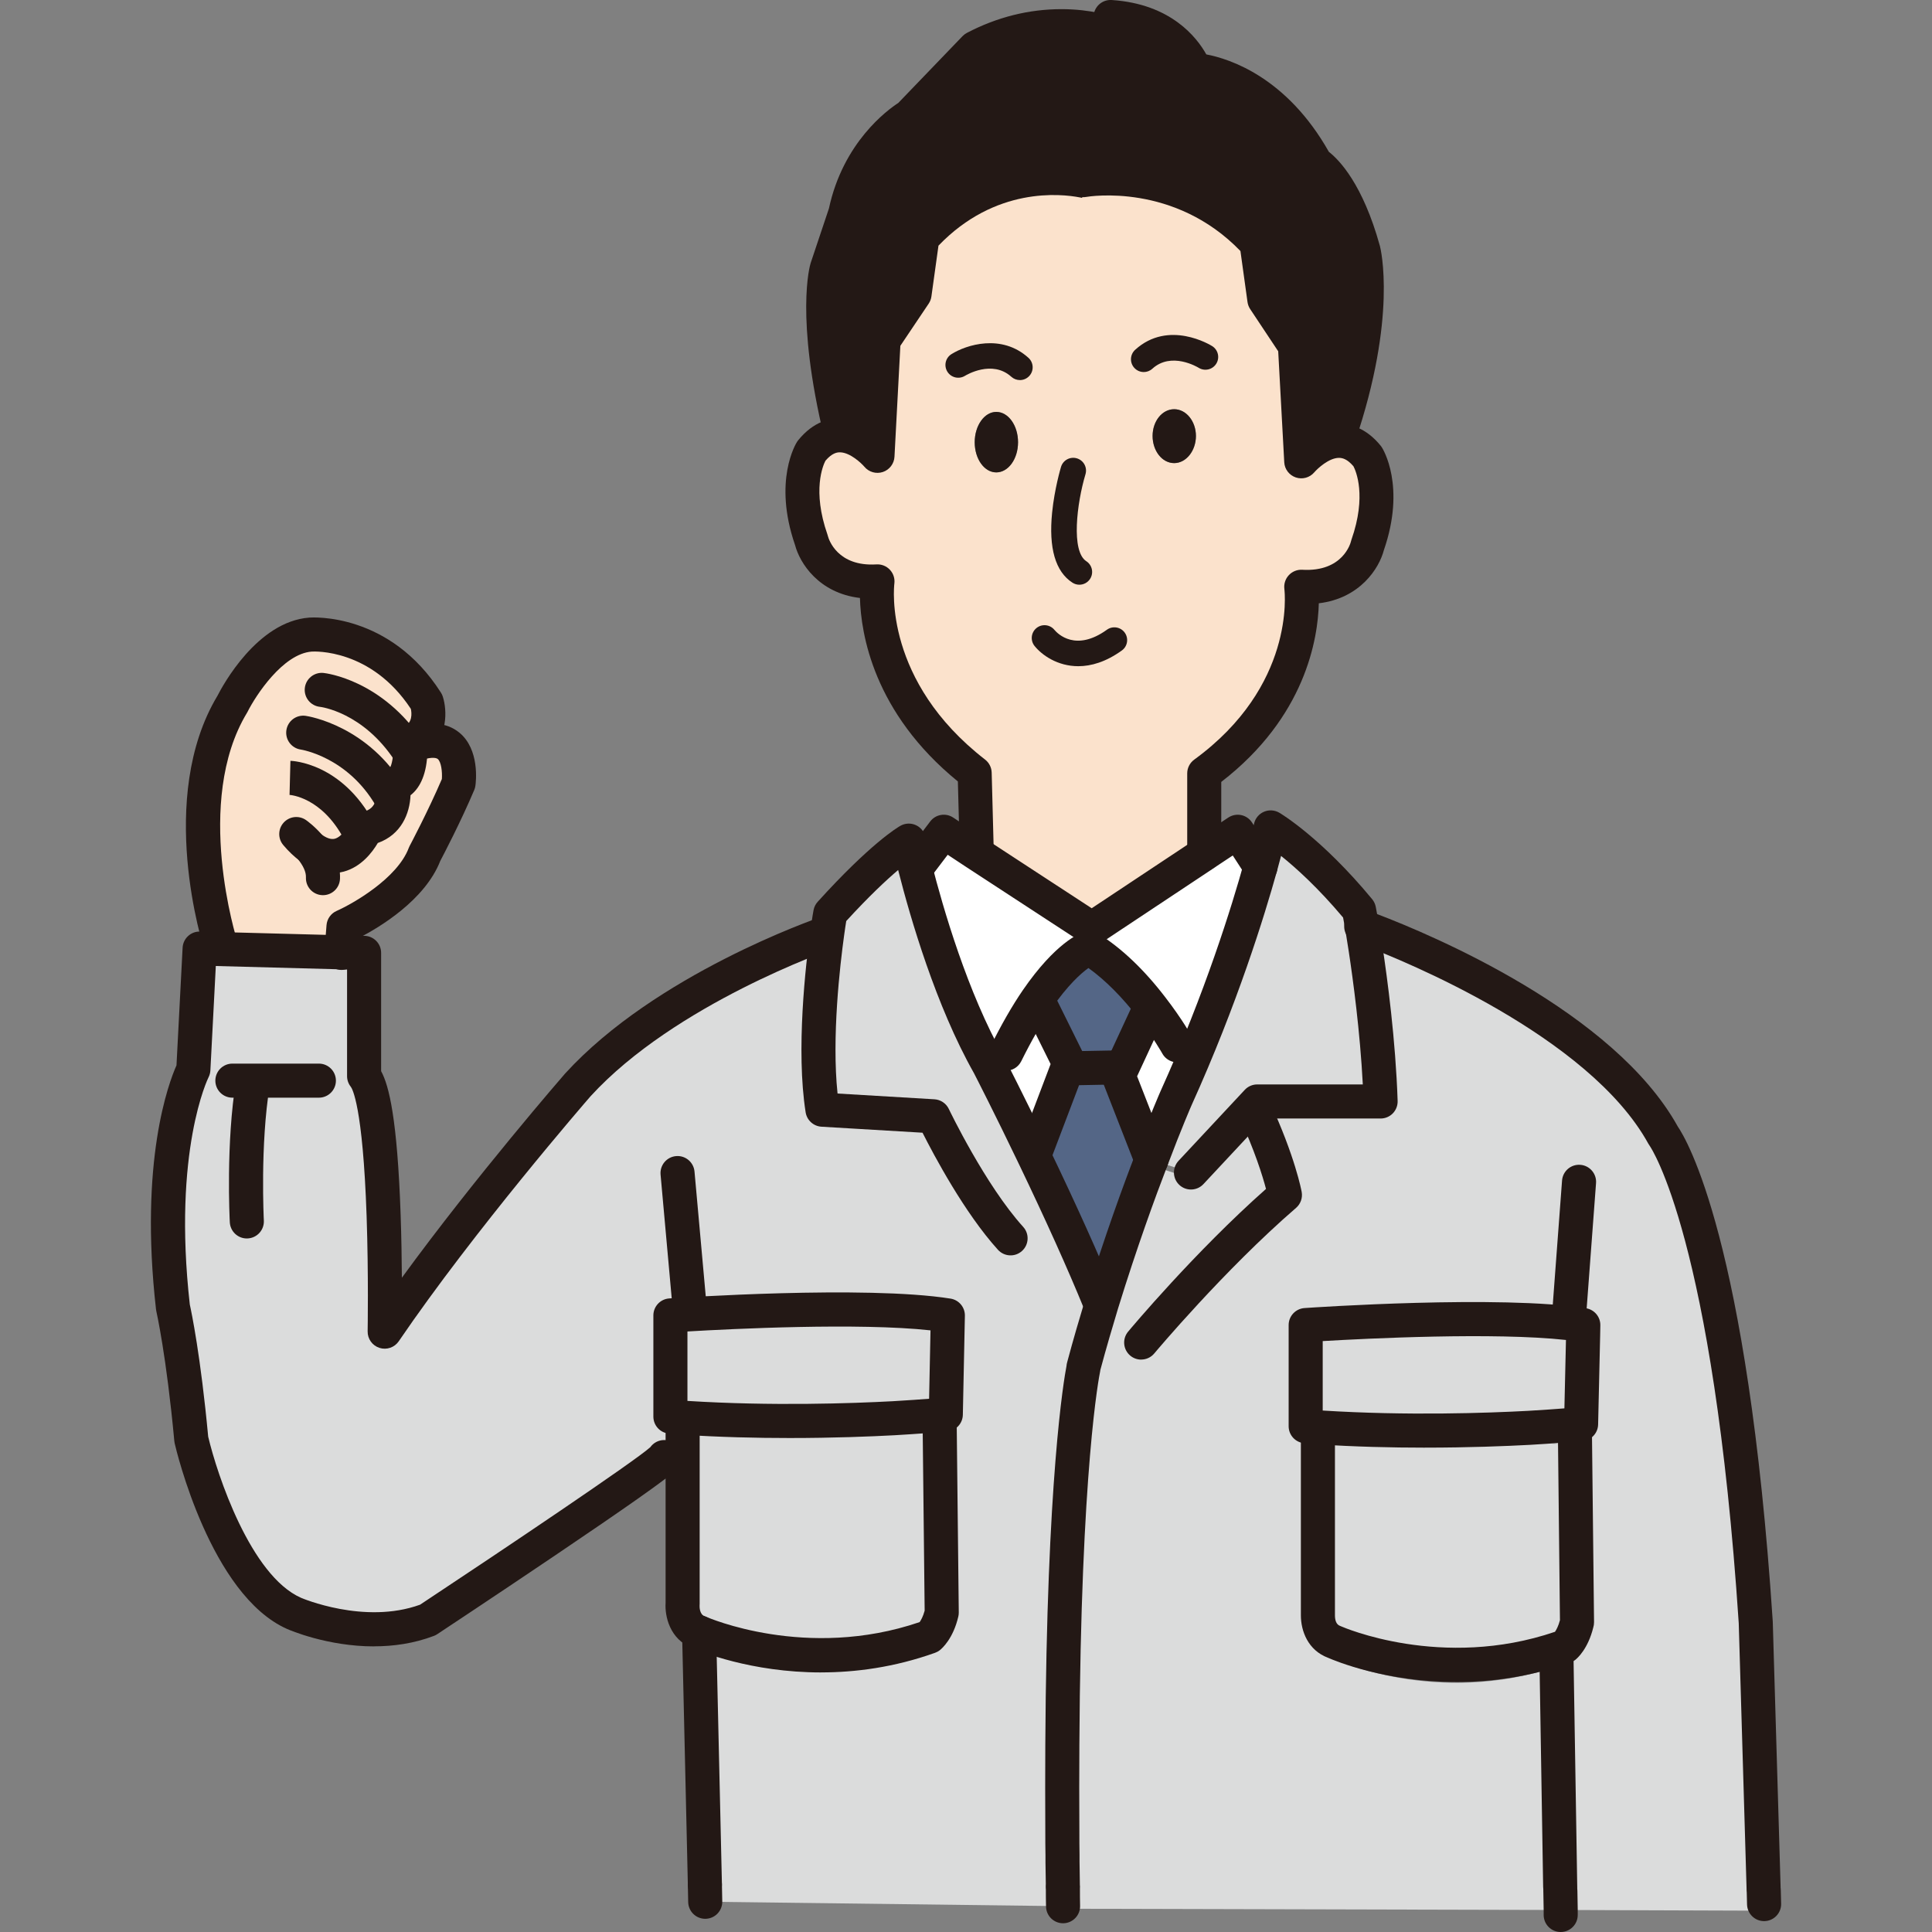<?xml version="1.0" encoding="UTF-8"?><svg id="illust" xmlns="http://www.w3.org/2000/svg" width="1200" height="1200" viewBox="0 0 1200 1200"><rect x="0" y="0" width="1200" height="1200" fill="#808080" stroke="none"/><rect width="1200" height="1200" style="fill:none;"/><path d="M618.81,255.84c-7.39,0-13.4,8.42-13.4,18.84s6.02,18.73,13.4,18.73,13.51-8.42,13.51-18.73-6.02-18.84-13.51-18.84ZM522.35,270.35c12.45.44,22.69,12.74,22.69,12.74l3.8-71.81,19.21-28.59,4.85-34.91c39.79-43.66,87.8-37.9,99.83-35.57v-.33s61.84-10.97,107.75,39.23l4.85,35.02,19,28.59,3.9,71.81s10.66-12.74,23.43-12.74c5.7,0,11.82,2.44,17.73,9.75,0,0,12.56,19.39,0,55.19,0,0-6.65,27.71-41.16,25.71,0,0,8.65,65.72-60.26,115.92v46.77l1.37,2.33-.11.11-71.13,47.21-72.29-47.21.84-1.33-1.27-48.1c-68.91-53.42-60.36-119.02-60.36-119.02-34.4,2.11-41.05-25.6-41.05-25.6-12.56-35.91,0-55.41,0-55.41,6.12-7.54,12.45-9.97,18.36-9.75ZM742.81,270.8c0-9.09-6.02-16.62-13.51-16.62s-13.4,7.54-13.4,16.62,6.02,16.85,13.4,16.85,13.51-7.54,13.51-16.85Z" style="fill:#fbe2cc;"/><path d="M983.31,829.02l-1.27,55.52s-1.37.11-4.12.33c-5.17.44-15.09,1.22-28.28,1.99-30.92,1.66-80.1,2.99-130.86-.33-2.53-.33-5.17-.44-7.81-.66v-56.85s119.88-8.42,172.33,0Z" style="fill:#dbdcdc;"/><path d="M978.25,892.41l1.27,115.26c0,.11-.11.22-.11.33l-1.16-109.05-28.6-4.54c13.19-.66,23.11-1.55,28.28-1.99h.32Z" style="fill:#dbdcdc;"/><path d="M983.31,829.02c-52.45-8.42-172.33,0-172.33,0v-5.98s119.99-8.31,172.44,0l-.11,5.98Z" style="fill:#dbdcdc;"/><path d="M857.52,684.17h-.11c-1.27-35.57-5.8-71.7-9.18-94.64,3.48,22.94,8.13,59.29,9.29,94.64Z" style="fill:#dbdcdc;"/><path d="M818.58,894.07v-5.43l.21-2.11c50.76,3.32,99.94,1.99,130.86.33l28.6,4.43v1.11h-.32c-5.17.44-15.09,1.33-28.28,1.99l28.6,4.54,1.16,109.05c-2.53,10.64-7.49,14.63-7.49,14.63-76.62,27.37-143.1-2.77-143.1-2.77-9.39-3.32-10.24-13.08-10.24-16.51v-107.17l.21-2.11h-.21Z" style="fill:#dbdcdc;"/><path d="M818.79,894.07l-.21,2.11v-2.11h.21Z" style="fill:#dbdcdc;"/><path d="M715.16,720.41c8.97-23.83,15.3-38.23,15.3-38.23,27.54-60.84,44.22-114.15,52.45-143.74,4.33-15.63,6.33-24.49,6.33-24.49,0,0,24.27,14.3,54.88,51.31,0,0,.74,3.77,1.9,10.31.63,3.77,1.37,8.42,2.22,13.96,3.38,22.94,7.91,59.07,9.18,94.64h-76.51l-41.16,44.11-24.59-7.87Z" style="fill:#dbdcdc;"/><path d="M818.58,1002.12v10.42s-1.27,13.85,10.24,18.06c0,0,63.53,29.59,138.03,4.54,1.69-.44,3.38-1,5.07-1.66,0,0,5.07-4.21,7.6-15.29l-.11-10.2c0-.11.11-.22.11-.33l-1.27-115.26c2.53-.22,3.8-.44,3.8-.44l1.37-62.95h-.11l.11-5.98c-52.45-8.31-172.44,0-172.44,0v70.37c2.53.33,5.17.44,7.6.66v108.05ZM660.28,1183.99c-.11-3.77-.11-7.54-.11-11.19-.11-5.54-.11-10.86-.21-16.18v-4.32c-.74-113.26,2.85-190.95,6.44-239.27.21-2.77.42-5.32.63-7.87,3.06-35.57,6.02-49.54,6.02-49.54,3.59-13.85,7.49-27.37,11.29-40.34,10.87-36.02,22.06-68.05,30.82-91.32l24.59,7.98,41.16-45.22h76.62c0-.89-.11-1.66-.11-2.55h.11c-1.16-35.35-5.8-71.7-9.29-94.64-.84-5.54-1.58-10.2-2.22-13.96.95.33,2.95,1.11,5.91,2.22,28.49,11.08,143.21,59.62,181.2,130.77,0,0,40.95,54.53,57.41,309.64l4.85,168.56-126-.44h-.32l-308.89-.78v-1.55h.11Z" style="fill:#dbdcdc;"/><path d="M729.3,254.17c7.49,0,13.51,7.54,13.51,16.62s-6.02,16.85-13.51,16.85-13.4-7.54-13.4-16.85,6.02-16.62,13.4-16.62Z" style="fill:#231815;"/><path d="M715.16,720.41l-20.37-52.2,1.58-3.55,17.1-36.9,2.01-1.77c-9.5-12.41-22.9-27.15-38.94-37.13l1.58-12.08,71.13-47.21.11-.11,19.42-12.86,14.14,21.83c-8.23,29.59-24.91,82.9-52.45,143.74,0,0-6.33,14.41-15.3,38.23Z" style="fill:#fff;"/><path d="M664.08,660.34l-19.21-38.79-.84-.55c19.21-27.93,32.5-32.14,32.5-32.14,16.04,9.97,29.44,24.71,38.94,37.13l-2.01,1.77-17.1,36.9-2.95-1.66-29.34.55-1.06-.44,1.06-2.77Z" style="fill:#546686;"/><path d="M683.29,809.29c-12.35-30.25-27.97-63.95-41.16-91.43l.21-.22,20.68-54.53,1.06.44,29.34-.55,2.95,1.66-1.58,3.55,20.37,52.2c-8.76,22.72-19.95,53.97-30.82,89.21l-1.06-.33Z" style="fill:#546686;"/><path d="M522.35,269.8c-17.83-73.92-8.76-103.18-8.76-103.18l11.5-34.36c8.86-42.33,39.57-60.07,39.57-60.07l40.84-42.45c20.58-10.75,39.36-13.52,53.82-13.52l30.5-5.65c42.11,2.77,52.34,32.91,52.34,32.91,0,0,44.53,1.99,75.14,58.07,0,0,17.2,9.31,29.55,53.97,0,0,10.34,40.01-15.2,115.26v2.99c-12.77,0-23.43,12.74-23.43,12.74l-3.9-71.81-19-28.59-4.85-35.02c-45.91-50.2-107.75-39.23-107.75-39.23v.33c-12.03-2.33-60.05-8.09-99.83,35.57l-4.85,34.91-19.21,28.59-3.8,71.81s-10.24-12.3-22.69-12.74v-.55Z" style="fill:#231815;"/><path d="M672.95,849.85c-.63,4.1-3.27,21.61-5.91,55.3-.21,2.55-.42,5.1-.63,7.87-2.95,35.91-5.8,90.88-6.54,171,.84-165.46,11.5-226.52,13.09-234.17Z" style="fill:#dbdcdc;"/><path d="M660.18,1172.79c0,3.66,0,7.43.11,11.19h-.11c-.21-16.07-.32-31.25-.32-45.88,0,4.65,0,9.31.11,14.19v4.32c.11,5.32.11,10.64.21,16.18Z" style="fill:#dbdcdc;"/><path d="M659.86,1084.02c.74-80.13,3.59-135.09,6.54-171-3.59,48.32-7.18,126.01-6.44,239.27-.11-4.88-.11-9.53-.11-14.19-.11-19.17-.11-37.13,0-54.08Z" style="fill:#dbdcdc;"/><path d="M618.81,255.84c7.49,0,13.51,8.42,13.51,18.84s-6.02,18.73-13.51,18.73-13.4-8.42-13.4-18.73,6.02-18.84,13.4-18.84Z" style="fill:#231815;"/><path d="M569.63,538.44l16.57-21.83,19.63,12.97,72.29,47.21-1.58,12.08s-13.3,4.21-32.5,32.14l.84.55,19.21,38.79-1.06,2.77-20.68,54.53-.21.22c-15.51-32.36-27.86-56.3-27.86-56.3-23.53-41.56-39.05-95.86-45.91-122.79l1.27-.33Z" style="fill:#fff;"/><path d="M588.73,817.05l-1.27,61.51s-1.48.11-4.12.33c-5.17.44-15.09,1.22-28.28,1.99-30.92,1.66-80.1,2.99-130.96-.33-2.43-.33-5.07-.44-7.7-.66v-62.84s119.99-8.31,172.33,0Z" style="fill:#dbdcdc;"/><path d="M424.1,880.55c50.87,3.32,100.04,1.99,130.96.33l28.6,4.43,1.27,116.36c-2.53,10.86-7.7,14.96-7.7,14.96-76.62,27.37-142.99-2.77-142.99-2.77-11.5-3.99-10.24-17.73-10.24-17.73v-113.48l.11-2.11Z" style="fill:#dbdcdc;"/><path d="M123.97,589.19l13.3.33,74.82,1.99,14.04.33v76.58c15.3,19.06,12.77,158.7,12.77,158.7,48.44-71.15,119.99-153.27,119.99-153.27,54.98-60.18,154.5-94.31,154.5-94.31h.42c1.06-7.76,1.9-12.3,1.9-12.3,32.5-35.91,48.76-45.11,48.76-45.11,0,0,1.27,6.32,3.9,16.62,6.86,26.93,22.37,81.23,45.91,122.79,0,0,12.35,23.94,27.86,56.3,13.19,27.48,28.81,61.17,41.16,91.43l1.06.33c-3.8,12.63-7.7,25.82-11.29,39.34,0,0-.11.22-.11.89-1.58,7.65-12.24,68.71-13.09,234.17-.11,16.96-.11,34.91,0,54.08,0,14.63.11,29.81.32,45.88l-222.14-2.77-.21-10.53v-.22l-3.59-156.59s66.38,30.14,142.99,2.77c0,0,5.17-4.1,7.7-14.96l-1.27-116.36-28.6-4.43c13.19-.78,23.11-1.55,28.28-1.99,2.64-.22,4.12-.33,4.12-.33l1.27-61.51c-52.34-8.31-172.33,0-172.33,0v62.84c2.64.22,5.28.33,7.7.66l-.11,2.11v22.39h-11.5c0,4.1-146.79,101.18-146.79,101.18-39.57,15.07-83.05-4.1-83.05-4.1-43.37-19.17-63.85-108.05-63.85-108.05-5.07-54.64-11.4-82.01-11.4-82.01-11.5-101.29,12.66-147.73,12.66-147.73l3.9-75.14Z" style="fill:#dbdcdc;"/><path d="M192.78,526.36c-4.33-5.21-8.76-8.31-8.76-8.31,3.06,3.66,6.02,6.32,8.76,8.31ZM192.89,394.14s43.37-3.32,72.08,41.78c0,0,5.8,18.51-10.13,25.27v1.55l1.9-.11c33.24-12.3,28.07,23.94,28.07,23.94-8.97,21.17-21,43.78-21,43.78-10.24,27.37-50.44,45.11-50.44,45.11l-1.27,16.07-74.82-1.99v-1.77s-29.34-90.32,7.07-150.5c0,0,20.47-41,48.54-43.11Z" style="fill:#fbe2cc;"/><path d="M831.67,281.38c-1.13,0-2.28-.18-3.4-.56-5.53-1.88-8.5-7.89-6.62-13.42,23.49-69.22,15.39-107.35,14.97-109.2-10.02-36.12-22.99-46.31-24.51-47.4-1.97-.94-3.02-2.2-4.09-4.16-27.09-49.63-64.81-52.48-66.4-52.57-4.44-.2-8.13-2.92-9.47-7.17-.31-.85-8.98-23.52-43.02-25.76-5.83-.38-10.25-5.42-9.87-11.26.38-5.83,5.39-10.25,11.26-9.87,36.63,2.41,52.78,23.09,58.74,33.78,14.56,2.77,49.93,14.14,76.13,60.52,6.42,5.01,21.06,20.03,31.67,58.4.02.06.03.11.05.17.46,1.76,10.83,43.95-15.42,121.31-1.5,4.41-5.61,7.19-10.02,7.19ZM812.27,110.88h0Z" style="fill:#231815;"/><path d="M522.34,280.39c-4.78,0-9.11-3.26-10.28-8.1-18.31-75.88-8.99-107.49-8.58-108.79.02-.08.05-.15.07-.22l11.31-33.78c8.85-41.17,36.4-61.22,43.08-65.56l39.93-41.5c.79-.82,1.71-1.51,2.73-2.04,18.7-9.77,38.46-14.72,58.72-14.72,18.76,0,31.1,4.45,31.61,4.64,5.49,2.01,8.3,8.1,6.29,13.58-2.01,5.47-8.06,8.29-13.53,6.31-.14-.05-9.66-3.36-24.37-3.36-16.28,0-32.22,3.88-47.42,11.55l-39.62,41.17c-.69.72-1.47,1.33-2.33,1.83-1.04.62-26.79,16.23-34.51,53.07-.08.4-.19.8-.32,1.19l-11.44,34.17c-.32,1.22-7.39,29.81,8.95,97.52,1.37,5.68-2.12,11.4-7.81,12.77-.83.2-1.67.3-2.49.3Z" style="fill:#231815;"/><path d="M747.98,537.72c-5.85,0-10.58-4.74-10.58-10.58v-46.77c0-3.38,1.62-6.56,4.35-8.55,62.62-45.62,56.29-103.59,55.99-106.03-.38-3.12.63-6.26,2.78-8.55,2.14-2.29,5.18-3.53,8.33-3.35,25.4,1.47,30.07-16.83,30.25-17.61.08-.35.19-.69.3-1.03,9.6-27.37,2.73-42.82,1.25-45.64-3.97-4.66-7.02-5.22-8.99-5.22-6.26,0-13.35,6.66-15.34,8.99-2.81,3.29-7.36,4.56-11.46,3.17-4.1-1.39-6.96-5.11-7.19-9.43l-3.75-68.93-17.4-26.19c-.88-1.32-1.45-2.83-1.67-4.4l-4.39-31.68c-40.94-42.42-93.65-33.98-95.91-33.59-5.76.99-11.23-2.87-12.23-8.61-1-5.75,2.82-11.22,8.56-12.24,2.76-.49,68.14-11.37,117.41,42.51,1.45,1.58,2.38,3.57,2.67,5.69l4.52,32.63,17.66,26.58c1.05,1.57,1.65,3.4,1.75,5.28l2.84,52.21c4.14-1.86,8.85-3.15,13.92-3.15,6.8,0,16.82,2.37,25.96,13.68.23.29.45.59.65.9.63.97,15.1,24.04,1.26,63.98-2.91,11.13-14.7,29.84-40.38,32.92-.55,21.92-8.22,70.56-60.6,110.96v41.48c0,5.85-4.74,10.58-10.58,10.58Z" style="fill:#231815;"/><path d="M606.67,538.83c-5.72,0-10.42-4.56-10.58-10.3l-1.14-43.16c-52.49-42.75-60.24-91.93-60.82-113.96-25.62-3.02-37.39-21.71-40.3-32.84-13.83-40.04.63-63.21,1.25-64.18.21-.33.44-.64.68-.94,9.55-11.76,19.95-13.93,26.97-13.66,4.63.16,8.94,1.39,12.76,3.11l2.76-52.16c.1-1.91.72-3.76,1.78-5.34l17.85-26.57,4.52-32.49c.29-2.12,1.22-4.09,2.66-5.67,43.08-47.28,94.64-41.72,109.58-38.85,2.43.43,3.9.9,4.42,1.08l-6.99,19.98.22.07s-.48-.14-1.4-.3c-.06-.01-.12-.02-.19-.03-11.83-2.29-52.55-6.72-87.8,29.96l-4.39,31.59c-.22,1.59-.8,3.11-1.7,4.44l-17.58,26.17-3.65,68.9c-.23,4.35-3.1,8.11-7.23,9.49-4.13,1.37-8.68.07-11.47-3.28-1.89-2.22-8.76-8.72-14.93-8.94-2.03-.07-5.12.4-9.25,5.22-1.5,2.88-8.34,18.44,1.25,45.87.15.42.21.59.3,1.02.49,1.84,5.8,18.99,30.11,17.5,3.15-.2,6.23,1.03,8.38,3.34,2.16,2.31,3.17,5.46,2.76,8.59-.29,2.4-6.54,60.54,56.35,109.29,2.51,1.94,4.01,4.91,4.1,8.09l1.27,48.1c.15,5.84-4.46,10.71-10.3,10.86-.09,0-.19,0-.28,0Z" style="fill:#231815;"/><path d="M678.12,587.37c-2.01,0-4.03-.57-5.79-1.72l-72.29-47.21-11.4-7.53-10.58,13.94c-3.53,4.66-10.17,5.57-14.83,2.03-4.66-3.53-5.57-10.17-2.03-14.83l16.57-21.83c3.37-4.44,9.61-5.51,14.26-2.43l19.63,12.97,66.41,43.37,64.74-42.97c.23-.18.46-.35.7-.5l19.42-12.86c2.36-1.56,5.24-2.11,8-1.54,2.77.58,5.19,2.24,6.72,4.61l14.14,21.83c3.18,4.91,1.78,11.46-3.13,14.64-4.91,3.18-11.46,1.78-14.64-3.13l-8.33-12.86-9.92,6.57c-.22.17-.45.34-.68.49l-71.13,47.21c-1.77,1.18-3.81,1.77-5.85,1.77Z" style="fill:#231815;"/><path d="M660.17,1181.6c-5.74,0-10.45-4.59-10.58-10.36-.05-2.45-.08-4.9-.11-7.32-.03-2.4-.05-4.77-.11-7.08,0-.08,0-.16,0-.24v-4.21c-.11-4.95-.11-9.7-.11-14.3-.1-19.03-.1-37.26,0-54.15.84-165.29,11.59-227.34,13.14-235.4.08-.92.24-1.79.49-2.61,3.76-14.13,7.8-27.73,11.31-39.37,11.95-38.75,23.49-70.31,31.08-89.97,8.94-23.74,15.23-38.09,15.49-38.69,27.88-61.59,44.51-115.6,51.94-142.32,4.19-15.13,6.19-23.91,6.21-23.99.75-3.3,3.02-6.04,6.12-7.38,3.1-1.34,6.66-1.12,9.57.59,1.06.62,26.24,15.68,57.66,53.69,1.12,1.36,1.89,2.98,2.23,4.71.03.16.77,3.94,1.94,10.49.66,3.9,1.41,8.65,2.26,14.22,2.98,19.63,8.16,58.19,9.4,95.89.09,2.87-.98,5.65-2.97,7.71-1.99,2.06-4.74,3.22-7.61,3.22h-72.02l-38.02,40.74c-3.99,4.27-10.69,4.51-14.96.52-4.27-3.99-4.51-10.69-.52-14.96l41.16-44.11c2-2.15,4.8-3.36,7.74-3.36h65.57c-1.72-32.98-6.09-65.21-8.71-82.47-.83-5.46-1.57-10.1-2.19-13.8-.56-3.15-1.03-5.67-1.35-7.39-15.57-18.53-29.33-30.91-38.52-38.27-.75,2.84-1.62,6.04-2.6,9.6-7.6,27.32-24.59,82.5-53.01,145.28-.01.03-6.29,14.37-15.04,37.6-7.49,19.43-18.85,50.5-30.61,88.6-3.4,11.3-7.34,24.54-10.99,38.22-.04.35-.09.69-.16,1.03-.49,2.36-11.99,59.84-12.87,232.08-.11,16.81-.11,34.97,0,53.97,0,4.58,0,9.25.1,14.02,0,.08,0,.15,0,.23v4.2c.05,2.36.08,4.77.11,7.21.03,2.35.05,4.72.1,7.09.13,5.84-4.51,10.68-10.35,10.81-.08,0-.16,0-.23,0ZM682.63,853.46s0,.01-.01.02c0,0,0-.02.01-.02ZM682.64,853.44v.02s0-.01,0-.02ZM682.66,853.41s0,.02-.01.02c0,0,0-.02.01-.02ZM682.67,853.38s0,.02-.01.03c0,0,0-.02.01-.03ZM682.98,852.63c-.09.25-.19.5-.31.74.12-.26.22-.51.31-.74ZM683.53,849.85h0s0,0,0,0Z" style="fill:#231815;"/><path d="M660.28,1194.57c-5.71,0-10.41-4.54-10.57-10.28-.11-3.92-.11-7.77-.11-11.49,0-5.85,4.74-10.58,10.58-10.58s10.58,4.74,10.58,10.58c0,3.58,0,7.27.1,10.89.17,5.84-4.44,10.71-10.28,10.88-.1,0-.2,0-.31,0Z" style="fill:#231815;"/><path d="M683.29,819.88c-4.17,0-8.13-2.49-9.8-6.59-10.19-24.97-23.95-55.54-40.9-90.85-14.57-30.39-26.47-53.59-27.63-55.85-23.68-41.9-39.51-96.42-46.85-125.21-.09-.34-.17-.67-.25-1-7.36,6.25-18.13,16.29-32.24,31.7-.33,2.03-.8,5.06-1.32,8.89-2.57,18.62-7.76,63.32-4.08,98.24l60.18,3.58c3.85.23,7.27,2.53,8.93,6.01.22.47,22.65,47.26,46.2,73.25,3.92,4.33,3.6,11.02-.74,14.95-4.33,3.92-11.02,3.6-14.95-.74-20.8-22.95-39.85-58.86-46.84-72.71l-62.77-3.73c-4.96-.3-9.05-4.01-9.83-8.92-6.09-38.59.02-91.75,2.93-112.81,1.07-7.9,1.94-12.59,1.98-12.79.36-1.93,1.24-3.72,2.56-5.17,32.71-36.13,49.57-46.19,51.39-47.21,2.95-1.67,6.53-1.82,9.61-.41,3.09,1.41,5.31,4.22,5.98,7.54.01.06,1.26,6.22,3.78,16.08,7.09,27.82,22.34,80.42,44.86,120.2.07.12.13.24.2.36.12.24,12.6,24.45,28,56.57,17.13,35.69,31.06,66.64,41.41,92.01,2.21,5.41-.39,11.59-5.8,13.8-1.31.53-2.66.79-4,.79Z" style="fill:#231815;"/><path d="M624.82,665.05c-1.58,0-3.18-.35-4.69-1.1-5.24-2.59-7.38-8.94-4.79-14.18,6.62-13.37,13.33-25.06,19.95-34.74,20.26-29.46,35.25-35.37,38.05-36.26,2.95-.93,6.16-.53,8.78,1.1,14.42,8.97,28.47,22.32,41.76,39.68,10.37,13.41,16.33,24.13,16.58,24.58,2.83,5.11.98,11.55-4.14,14.38-5.11,2.82-11.55.98-14.38-4.13h0c-.05-.1-5.5-9.84-14.84-21.93-9.97-13.02-20.6-23.69-31.05-31.19-4.61,3.29-12.89,10.59-23.3,25.73-6.05,8.85-12.26,19.68-18.44,32.17-1.85,3.73-5.6,5.89-9.49,5.89Z" style="fill:#231815;"/><path d="M715.16,731c-4.23,0-8.23-2.56-9.86-6.74l-20.37-52.2c-1.03-2.64-.96-5.58.2-8.16l1.58-3.55.06-.13,17.1-36.9c2.46-5.31,8.75-7.61,14.05-5.16,5.3,2.46,7.61,8.75,5.16,14.05l-16.81,36.29,18.76,48.06c2.12,5.45-.57,11.58-6.01,13.71-1.26.49-2.57.73-3.85.73Z" style="fill:#231815;"/><path d="M642.34,728.23c-1.25,0-2.52-.22-3.75-.69-5.46-2.07-8.21-8.18-6.14-13.65l20.1-52.98-17.16-34.65c-2.59-5.24-.45-11.59,4.79-14.18,5.23-2.59,11.59-.45,14.18,4.79l19.21,38.79c1.31,2.64,1.45,5.71.41,8.46l-21.74,57.29c-1.6,4.23-5.63,6.83-9.9,6.83Z" style="fill:#231815;"/><path d="M708.82,844.48c-2.39,0-4.8-.81-6.78-2.46-4.49-3.75-5.09-10.42-1.35-14.91,1.73-2.07,41.51-49.58,85.65-88.65-2.09-7.93-6.95-23.8-16.84-45.07-2.46-5.3-.16-11.6,5.13-14.06,5.3-2.46,11.59-.17,14.06,5.13,15.7,33.76,19.65,54.99,19.81,55.88.67,3.68-.66,7.45-3.49,9.89-44.69,38.63-87.65,89.91-88.07,90.42-2.09,2.51-5.1,3.8-8.13,3.8Z" style="fill:#231815;"/><path d="M1095.7,1193.24c-5.72,0-10.43-4.57-10.58-10.32l-.21-8.42c-.15-5.84,4.47-10.7,10.32-10.85,5.9-.19,10.7,4.47,10.85,10.32l.21,8.42c.15,5.84-4.47,10.7-10.32,10.85-.09,0-.18,0-.27,0Z" style="fill:#231815;"/><path d="M1095.38,1182.82c-5.7,0-10.4-4.54-10.57-10.27l-4.85-164.38c-15.79-238.55-54.54-295.4-55.31-296.49-.3-.4-.57-.82-.81-1.26-36.83-67.14-152.81-114.04-175.69-122.76l-2.89-1.09c-.8-.3-1.46-.56-1.98-.75-1.13-.27-2.05-.66-2.72-1.01-5.17-2.72-7.16-9.12-4.44-14.29,2.3-4.38,7.25-6.48,11.85-5.37.52.1,1.04.24,1.55.41.64.22,1.73.64,3.24,1.21l2.88,1.09c33.81,12.89,146.82,60.35,186.46,131.84,5.43,7.9,43.36,70.97,58.98,307.25,0,.13.01.26.02.39l4.86,164.57c.17,5.84-4.42,10.72-10.27,10.89-.11,0-.21,0-.32,0ZM850.4,566.07s.01,0,.02,0c0,0-.01,0-.02,0ZM850.38,566.07h0s0,0,0,0ZM846.02,564.98h.02-.02Z" style="fill:#231815;"/><path d="M232.29,1022.6c-28.98,0-52.54-10.18-53.91-10.79-47.68-21.08-69.01-111.52-69.89-115.36-.11-.46-.18-.93-.22-1.4-4.92-53.09-11.11-80.34-11.17-80.61-.09-.39-.16-.79-.2-1.19-10.47-92.22,7.91-140.75,12.72-151.54l3.8-73.07c.3-5.73,5.13-10.21,10.83-10.03l13.3.33,74.84,1.99,14,.33c5.75.14,10.33,4.83,10.33,10.58v73.48c4.9,8.95,10.07,29.61,12.12,89.23.48,13.86.69,27.45.77,39.07,45.98-63.08,100.68-126.01,101.31-126.73.05-.06.11-.12.17-.19,56.16-61.47,154.71-95.75,158.88-97.18,5.53-1.9,11.55,1.05,13.45,6.58,1.9,5.53-1.05,11.55-6.57,13.44h0c-.97.33-97.55,33.98-150.03,91.35-2.77,3.18-72.34,83.44-119.14,152.18-2.63,3.87-7.5,5.55-11.96,4.13-4.46-1.42-7.46-5.6-7.37-10.28,0-.35.61-34.96-.64-71.46-2.35-68.9-9.05-79.45-9.81-80.43-1.51-1.88-2.33-4.21-2.33-6.62v-66.24l-3.7-.09-77.83-2.07-3.37,64.85c-.08,1.51-.48,2.99-1.18,4.34-.2.4-22.36,45.4-11.6,141.08.99,4.47,6.71,31.63,11.42,82.07,5.63,23.82,26.41,86.27,57.65,100.07.37.16,39.31,16.84,73.95,4.28,51.13-33.83,133.14-88.95,142.98-97.8,1.92-2.7,5.07-4.47,8.64-4.47,5.85,0,10.58,4.74,10.58,10.58s-4.17,9.16-10.49,13.96c-3.91,2.96-9.61,7.08-16.94,12.24-12.23,8.6-29.26,20.28-50.63,34.7-36.32,24.53-73.11,48.87-73.48,49.11-.65.43-1.34.79-2.07,1.06-12.53,4.77-25.31,6.48-37.18,6.48ZM401.91,905.02h0s0,0,0,0ZM401.91,904.99h0s0,0,0,0ZM401.91,904.97h0s0,0,0,0ZM401.91,904.94h0s0,0,0,0ZM401.91,904.9h0s0,0,0,0Z" style="fill:#231815;"/><path d="M974.35,830.74c-.26,0-.53,0-.8-.03-5.83-.44-10.2-5.51-9.77-11.34l6.44-86.11c.44-5.83,5.5-10.21,11.34-9.77,5.83.44,10.2,5.51,9.77,11.34l-6.44,86.11c-.42,5.56-5.06,9.8-10.54,9.8Z" style="fill:#231815;"/><path d="M885.05,899.16c-20.61,0-43.55-.53-66.95-2.07-.23-.01-.46-.04-.68-.07-1.39-.18-2.95-.29-4.6-.41-.9-.06-1.81-.13-2.72-.2-5.48-.46-9.7-5.04-9.7-10.55v-62.84c0-5.56,4.3-10.17,9.85-10.56,4.95-.34,121.8-8.3,174.83.11,5.21.83,9.02,5.36,8.92,10.64l-.11,5.98-1.27,55.58c-.12,5.42-4.32,9.87-9.73,10.31l-4.12.33c-3.67.32-13.91,1.15-28.51,2.01-14.85.8-38.01,1.73-65.23,1.73ZM821.56,876.11c52.43,3.3,102.28,1.55,127.52.19,9.74-.57,17.5-1.14,22.6-1.54l.97-42.48c-44.62-4.89-123.5-.93-151.09.69v43.13Z" style="fill:#231815;"/><path d="M904.64,1044.76c-43.86,0-75.5-13.2-79.79-15.09-12.41-4.63-16.85-16.6-16.85-26.33v-114.7c0-5.85,4.74-10.58,10.58-10.58s10.58,4.74,10.58,10.58v114.7c0,2.47.55,5.6,3.18,6.54.28.1.56.21.84.34.61.27,62.29,27.3,132.65,3.32.84-1.23,2.11-3.52,3.08-7.2l-1.25-115.03c0-5.85,4.74-10.58,10.58-10.58s10.58,4.74,10.58,10.58v1.11l1.27,115.14c0,1.2-.17,2.33-.51,3.4-3.25,13.12-9.75,18.89-11.03,19.92-.92.74-1.96,1.32-3.07,1.72-25.33,9.05-49.53,12.17-70.84,12.17ZM989.03,1012.35s0,0,0,0c0,0,0,0,0,0ZM989.99,1008.08h0s0,0,0,0ZM989.99,1008.06h0s0,0,0,0ZM989.99,1008.04v.02-.02ZM989.99,1008.02v.02-.02ZM989.99,1008v.02-.02ZM969.89,1003.31s0,0,0,.01c0,0,0,0,0-.01Z" style="fill:#231815;"/><path d="M969.38,1200c-5.85,0-10.58-4.74-10.58-10.58v-3.01l-.21-11.65c-.11-5.85,4.55-10.67,10.39-10.77,5.8-.14,10.67,4.55,10.77,10.39l.21,11.75c0,.06,0,.13,0,.19v3.1c0,5.85-4.74,10.58-10.58,10.58Z" style="fill:#231815;"/><path d="M969.06,1182.38c-5.77,0-10.48-4.63-10.58-10.41l-2.22-136.65-.11-8.46c-.07-5.85,4.61-10.64,10.45-10.72.04,0,.09,0,.14,0,5.78,0,10.51,4.65,10.58,10.45l.11,8.42,2.22,136.61c.09,5.84-4.57,10.66-10.41,10.75-.06,0-.12,0-.18,0Z" style="fill:#231815;"/><path d="M200.6,556c-.15,0-.31,0-.46,0-5.84-.25-10.37-5.19-10.12-11.03.14-3.36-1.67-7.36-5.4-11.87-3.72-4.51-3.08-11.18,1.43-14.9,4.51-3.72,11.18-3.08,14.9,1.43,7.15,8.67,10.59,17.5,10.22,26.25-.24,5.69-4.93,10.13-10.57,10.13Z" style="fill:#231815;"/><path d="M192.78,536.94c-2.17,0-4.35-.66-6.22-2.02-3.76-2.73-7.34-6.12-10.65-10.08-3.41-4.07-3.27-10.04.32-13.95s9.52-4.56,13.87-1.51c.57.4,5.74,4.09,10.83,10.22,3.41,4.11,3.23,10.11-.42,14-2.07,2.21-4.89,3.35-7.73,3.35Z" style="fill:#231815;"/><path d="M137.27,598.34c-4.46,0-8.61-2.84-10.06-7.31-1.26-3.87-30.28-95.32,7.87-158.89,3.2-6.29,24.69-46.12,57.02-48.54,2.01-.15,50.05-3.24,81.8,46.65.5.78.89,1.63,1.17,2.52,2.62,8.37,3.34,24.93-9.62,34.52-.34,12.48-4.05,21.74-10.47,26.64-.45,11.4-5.79,24.51-20.32,29.66-3.41,5.79-10.31,14.88-21.2,17.8-6.17,1.66-15.86,1.86-27.04-6.58-4.67-3.52-5.6-10.16-2.08-14.82,3.52-4.67,10.16-5.6,14.82-2.08,3.49,2.63,6.43,3.65,8.77,3.04,4.39-1.15,8.46-7.58,9.74-10.52,1.39-3.18,4.29-5.54,7.7-6.21,9.41-1.84,8.86-11.17,8.18-15.09-.56-2.91.15-5.88,1.92-8.26,1.64-2.2,4.07-3.63,6.76-4.07,1.07-1.67,2.3-6.99,2.03-13.63,0-.14,0-.28,0-.42v-1.55c0-4.25,2.54-8.08,6.45-9.74,5.65-2.4,5.04-8.52,4.47-11.18-24.69-37.47-60.03-35.67-61.54-35.57-17.96,1.35-34.84,27.38-39.82,37.29-.12.25-.26.5-.41.74-33.42,55.24-6.33,140.9-6.06,141.76,1.8,5.56-1.25,11.53-6.81,13.33-1.08.35-2.19.52-3.27.52Z" style="fill:#231815;"/><path d="M212.09,602.44c-5.85,0-10.58-4.74-10.58-10.58v-.33c0-.28.01-.56.03-.83l1.27-16.07c.31-3.88,2.72-7.28,6.28-8.85,10.05-4.46,37.72-20.2,44.8-39.13.16-.43.35-.86.57-1.26.12-.22,11.38-21.44,19.99-41.5.33-4.43-.4-10.74-2.59-12.49-1.2-.96-4.93-1.23-11.45,1.18-5.48,2.03-11.57-.77-13.6-6.25-2.03-5.48.77-11.57,6.25-13.6,13.36-4.94,24.16-4.2,32.1,2.2,12.94,10.45,10.45,30.86,10.12,33.15-.13.91-.38,1.79-.73,2.63-8.35,19.71-19.09,40.24-21.09,44.03-9.5,24.32-37.7,41.18-50.02,47.57l-.76,9.64c-.05,5.8-4.77,10.5-10.58,10.5Z" style="fill:#231815;"/><path d="M490.45,893.18c-20.63,0-43.59-.53-67.03-2.07-.25-.02-.5-.04-.74-.08-1.31-.18-2.86-.29-4.5-.4-.88-.06-1.77-.13-2.66-.2-5.48-.46-9.7-5.04-9.7-10.55v-62.84c0-5.56,4.3-10.17,9.85-10.56,4.95-.34,121.8-8.3,174.72.11,5.22.83,9.03,5.38,8.92,10.67l-1.27,61.51c-.11,5.45-4.35,9.93-9.79,10.34-.03,0-1.47.11-4.02.33-3.73.32-14,1.16-28.55,2.01-14.84.8-38.01,1.73-65.24,1.73ZM426.98,870.13c52.49,3.3,102.3,1.54,127.52.19,9.71-.57,17.47-1.13,22.58-1.53l.87-42.48c-44.55-4.87-123.39-.93-150.97.69v43.14Z" style="fill:#231815;"/><path d="M509.98,1038.78c-43.72,0-75.27-13.14-79.69-15.08-14.52-5.33-17.39-20.25-16.88-27.97v-113.08c0-5.85,4.74-10.58,10.58-10.58s10.58,4.74,10.58,10.58v113.48c0,.4,0,.53-.04.91-.04.87-.13,5.68,3.16,6.82.31.11.61.23.91.36.6.27,62.21,27.32,132.6,3.3.85-1.21,2.14-3.46,3.12-7.1l-1.25-115c-.06-5.85,4.62-10.63,10.47-10.7,5.86-.09,10.64,4.62,10.7,10.47l1.27,116.36c0,.85-.08,1.69-.28,2.52-3.21,13.76-10.09,19.78-11.44,20.85-.91.72-1.93,1.28-3.02,1.67-25.33,9.05-49.51,12.17-70.81,12.17Z" style="fill:#231815;"/><path d="M428.52,824.64c-5.42,0-10.03-4.14-10.53-9.63l-7.7-85.44c-.52-5.82,3.77-10.97,9.59-11.49,5.83-.53,10.97,3.77,11.49,9.59l7.7,85.44c.52,5.82-3.77,10.97-9.59,11.49-.32.03-.64.04-.96.04Z" style="fill:#231815;"/><path d="M438.03,1191.8c-5.75,0-10.46-4.6-10.58-10.37l-.21-10.53c-.12-5.84,4.53-10.68,10.37-10.79,5.89-.15,10.68,4.53,10.79,10.37l.21,10.53c.12,5.84-4.53,10.68-10.37,10.79-.07,0-.15,0-.22,0Z" style="fill:#231815;"/><path d="M437.82,1181.05c-5.73,0-10.44-4.58-10.58-10.34l-3.59-156.59c-.13-5.84,4.49-10.69,10.34-10.82,5.81-.09,10.69,4.5,10.82,10.34l3.59,156.6c.13,5.84-4.49,10.69-10.34,10.82-.08,0-.16,0-.25,0Z" style="fill:#231815;"/><path d="M198.06,681.79h-53.72c-5.85,0-10.58-4.74-10.58-10.58s4.74-10.58,10.58-10.58h53.72c5.85,0,10.58,4.74,10.58,10.58s-4.74,10.58-10.58,10.58Z" style="fill:#231815;"/><path d="M153.3,769.23c-5.59,0-10.26-4.38-10.56-10.03-.11-2-2.52-49.47,3.93-88.4.95-5.77,6.4-9.67,12.17-8.71,5.77.95,9.67,6.4,8.71,12.17-6.07,36.67-3.7,83.35-3.67,83.82.31,5.84-4.17,10.82-10.01,11.13-.19,0-.38.01-.57.01Z" style="fill:#231815;"/><path d="M664.08,674.14c-5.75,0-10.47-4.61-10.58-10.38-.11-5.84,4.54-10.67,10.38-10.78l29.34-.55c5.79-.14,10.67,4.54,10.78,10.38.11,5.84-4.54,10.67-10.38,10.78l-29.34.55c-.07,0-.14,0-.2,0Z" style="fill:#231815;"/><path d="M670.41,363.18c-1.48,0-2.97-.41-4.31-1.28-10.58-6.85-14.82-21.5-12.61-43.54,1.48-14.79,5.36-27.8,5.52-28.35,1.26-4.2,5.68-6.58,9.88-5.32,4.2,1.26,6.58,5.68,5.32,9.88h0c-5.42,18.14-9.01,47.84.51,54.01,3.68,2.38,4.73,7.3,2.35,10.98-1.52,2.35-4.07,3.62-6.67,3.62Z" style="fill:#231815;"/><path d="M669.74,413.79c-12.9,0-22.6-6.9-27.15-12.56-2.75-3.42-2.2-8.41,1.21-11.16,3.4-2.73,8.36-2.21,11.12,1.16,2.07,2.45,13.25,13.83,32.6-.09,3.56-2.56,8.52-1.75,11.08,1.81,2.56,3.56,1.75,8.52-1.81,11.08-9.93,7.14-19.09,9.76-27.04,9.76Z" style="fill:#231815;"/><path d="M710.41,231.08c-2.16,0-4.31-.87-5.88-2.6-2.95-3.24-2.71-8.26.53-11.21,20.78-18.91,46.77-2.98,47.86-2.29,3.71,2.33,4.84,7.23,2.51,10.94-2.32,3.7-7.2,4.83-10.91,2.53-.75-.46-16.97-10.17-28.78.57-1.52,1.38-3.43,2.07-5.34,2.07Z" style="fill:#231815;"/><path d="M633.47,236.07c-1.9,0-3.8-.68-5.32-2.05-11.92-10.78-28.1-1.01-28.79-.59-3.72,2.29-8.61,1.16-10.92-2.55-2.31-3.71-1.21-8.57,2.49-10.9,9.24-5.82,31.15-12.85,47.86,2.27,3.25,2.94,3.51,7.96.57,11.21-1.57,1.73-3.72,2.62-5.89,2.62Z" style="fill:#231815;"/><path d="M222.87,526.53c-3.78,0-7.43-2.03-9.34-5.59-13.82-25.81-33.03-27.18-33.84-27.22h.15s.55-21.16.55-21.16c1.29.03,31.92,1.25,51.8,38.39,2.76,5.15.82,11.57-4.34,14.33-1.59.85-3.3,1.25-4.99,1.25Z" style="fill:#231815;"/><path d="M242.71,505.91c-3.65,0-7.21-1.89-9.17-5.28-17.7-30.56-46.41-35.02-46.7-35.06-5.79-.83-9.8-6.2-8.97-11.98.83-5.79,6.2-9.8,11.98-8.97,1.59.23,39.22,6.06,62,45.4,2.93,5.06,1.2,11.53-3.85,14.46-1.67.97-3.49,1.43-5.29,1.43Z" style="fill:#231815;"/><path d="M254.1,477.32c-3.45,0-6.83-1.68-8.86-4.78-19.92-30.37-46.25-33.49-46.51-33.51-5.81-.62-10.03-5.83-9.41-11.64.62-5.81,5.83-10.02,11.64-9.41,1.48.16,36.62,4.3,61.98,42.95,3.21,4.89,1.84,11.45-3.04,14.66-1.79,1.17-3.8,1.74-5.8,1.74Z" style="fill:#231815;"/></svg>